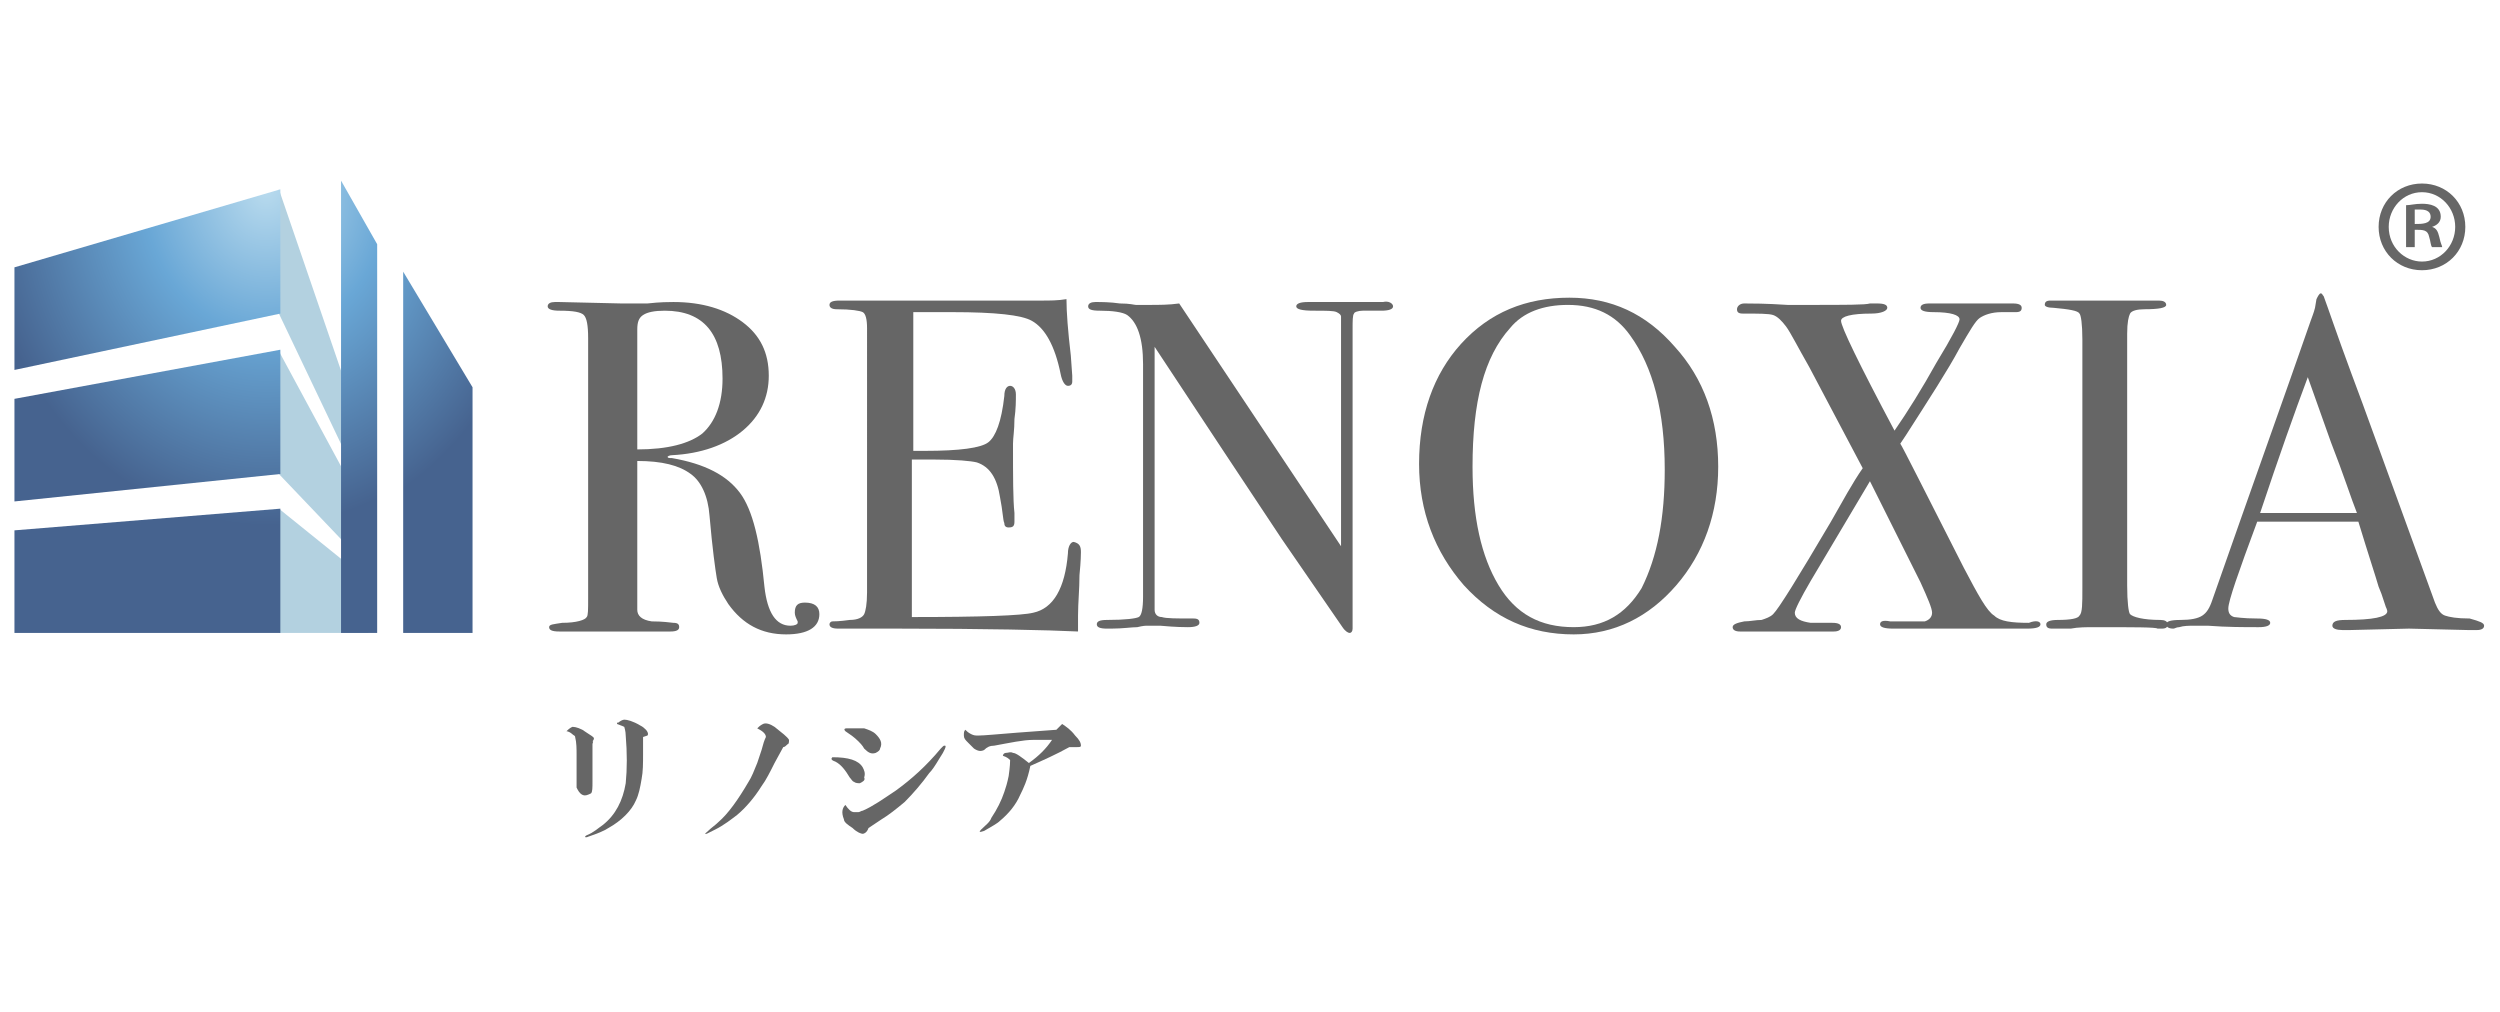 <?xml version="1.0" encoding="utf-8"?>
<!-- Generator: Adobe Illustrator 23.0.4, SVG Export Plug-In . SVG Version: 6.00 Build 0)  -->
<svg version="1.1" id="レイヤー_1" xmlns="http://www.w3.org/2000/svg" xmlns:xlink="http://www.w3.org/1999/xlink" x="0px"
	 y="0px" viewBox="0 0 173 70" style="enable-background:new 0 0 173 70;" xml:space="preserve">
<style type="text/css">
	.st0{fill-rule:evenodd;clip-rule:evenodd;fill:#B3D1E0;}
	.st1{fill:url(#SVGID_1_);}
	.st2{fill:url(#SVGID_2_);}
	.st3{fill:url(#SVGID_3_);}
	.st4{fill:url(#SVGID_4_);}
	.st5{fill:url(#SVGID_5_);}
	.st6{fill:#666666;}
</style>
<g>
	<g>
		<path class="st0" d="M19.3,13.1v8.6l6.1,12.8v-3.6L19.3,13.1z M19.3,32.8l6.1,6.4v-3.6l-6.1-11.3V32.8z M19.3,43.8l6.2,0v-3.6
			l-6.2-5V43.8z"/>
		<g>
			
				<radialGradient id="SVGID_1_" cx="212.638" cy="-0.476" r="20.861" gradientTransform="matrix(-0.961 0 0 1.136 222.784 13.58)" gradientUnits="userSpaceOnUse">
				<stop  offset="0" style="stop-color:#B9DBEE"/>
				<stop  offset="0.426" style="stop-color:#69A7D6"/>
				<stop  offset="0.984" style="stop-color:#46638F"/>
			</radialGradient>
			<polygon class="st1" points="19.4,43.8 1,43.8 1,36.7 19.4,35.2 			"/>
			
				<radialGradient id="SVGID_2_" cx="212.638" cy="-0.474" r="20.86" gradientTransform="matrix(-0.961 0 0 1.136 222.784 13.58)" gradientUnits="userSpaceOnUse">
				<stop  offset="0" style="stop-color:#B9DBEE"/>
				<stop  offset="0.426" style="stop-color:#69A7D6"/>
				<stop  offset="0.984" style="stop-color:#46638F"/>
			</radialGradient>
			<polygon class="st2" points="19.4,32.8 1,34.7 1,27.6 19.4,24.2 			"/>
			
				<radialGradient id="SVGID_3_" cx="212.638" cy="-0.475" r="20.861" gradientTransform="matrix(-0.961 0 0 1.136 222.784 13.58)" gradientUnits="userSpaceOnUse">
				<stop  offset="0" style="stop-color:#B9DBEE"/>
				<stop  offset="0.426" style="stop-color:#69A7D6"/>
				<stop  offset="0.984" style="stop-color:#46638F"/>
			</radialGradient>
			<polygon class="st3" points="19.4,13.1 19.4,21.7 1,25.6 1,18.5 			"/>
			
				<radialGradient id="SVGID_4_" cx="212.638" cy="-0.475" r="20.861" gradientTransform="matrix(-0.961 0 0 1.136 222.784 13.58)" gradientUnits="userSpaceOnUse">
				<stop  offset="0" style="stop-color:#B9DBEE"/>
				<stop  offset="0.426" style="stop-color:#69A7D6"/>
				<stop  offset="0.984" style="stop-color:#46638F"/>
			</radialGradient>
			<polygon class="st4" points="26.1,43.8 23.6,43.8 23.6,12.5 26.1,16.9 			"/>
			
				<radialGradient id="SVGID_5_" cx="212.637" cy="0.709" r="20.059" gradientTransform="matrix(-0.961 0 0 1.136 222.784 13.58)" gradientUnits="userSpaceOnUse">
				<stop  offset="0" style="stop-color:#B9DBEE"/>
				<stop  offset="0.426" style="stop-color:#69A7D6"/>
				<stop  offset="0.984" style="stop-color:#46638F"/>
			</radialGradient>
			<polygon class="st5" points="32.7,43.8 27.9,43.8 27.9,18.8 32.7,26.8 			"/>
		</g>
	</g>
	<g>
		<path class="st6" d="M56.7,42.5c0,0.9-0.8,1.4-2.3,1.4c-1.7,0-3-0.7-4-2.1c-0.4-0.6-0.7-1.2-0.8-1.8c-0.1-0.6-0.3-2-0.5-4.3
			c-0.1-1.4-0.6-2.4-1.3-2.9c-0.8-0.6-2-0.9-3.7-0.9v10.3c0,0.4,0.3,0.7,1,0.8c0.2,0,0.7,0,1.5,0.1c0.3,0,0.4,0.1,0.4,0.3
			c0,0.2-0.2,0.3-0.6,0.3h-0.4c-0.2,0-1.1,0-2.8,0c-0.3,0-0.9,0-1.7,0c-0.8,0-1.3,0-1.5,0h-1.3c-0.5,0-0.7-0.1-0.7-0.3
			c0-0.2,0.3-0.2,0.9-0.3c1,0,1.6-0.2,1.7-0.4c0.1-0.1,0.1-0.5,0.1-1.3v-18c0-0.9-0.1-1.4-0.3-1.6c-0.2-0.2-0.7-0.3-1.7-0.3
			c-0.5,0-0.8-0.1-0.8-0.3c0-0.2,0.2-0.3,0.5-0.3c0.1,0,0.2,0,0.3,0l4.3,0.1c0.4,0,1,0,1.8,0c0.9-0.1,1.5-0.1,1.8-0.1
			c2,0,3.6,0.5,4.8,1.4c1.2,0.9,1.8,2.1,1.8,3.7c0,1.5-0.6,2.8-1.8,3.8c-1.2,1-2.9,1.6-4.9,1.7c-0.2,0-0.3,0.1-0.3,0.1
			c0,0.1,0.1,0.1,0.3,0.1c2.3,0.4,3.8,1.2,4.7,2.4c0.9,1.2,1.4,3.4,1.7,6.5c0.2,1.8,0.8,2.7,1.8,2.7c0.3,0,0.5-0.1,0.5-0.2
			c0,0,0,0,0-0.1c-0.1-0.2-0.2-0.4-0.2-0.6c0-0.5,0.2-0.7,0.7-0.7C56.4,41.7,56.7,42,56.7,42.5z M50,26.2c0-3.1-1.3-4.7-4-4.7
			c-0.7,0-1.2,0.1-1.5,0.3c-0.3,0.2-0.4,0.5-0.4,1v8.3c2.1,0,3.6-0.4,4.5-1.1C49.5,29.2,50,27.9,50,26.2z"/>
		<path class="st6" d="M74.8,38.2c0,0.1,0,0.6-0.1,1.6c0,1-0.1,1.9-0.1,2.8v1.1c-2.1-0.1-6.3-0.2-12.6-0.2c-0.8,0-1.5,0-2.2,0
			c-0.7,0-1.2,0-1.5,0H58c-0.4,0-0.6-0.1-0.6-0.3c0-0.1,0.1-0.2,0.2-0.2c0.1,0,0.5,0,1.2-0.1c0.6,0,0.9-0.2,1-0.4
			c0.1-0.2,0.2-0.7,0.2-1.5V22.7c0-0.6-0.1-1-0.3-1.1c-0.2-0.1-0.8-0.2-1.8-0.2c-0.3,0-0.5-0.1-0.5-0.3c0-0.2,0.2-0.3,0.7-0.3h5.6
			c0.2,0,1.4,0,3.7,0c2.3,0,3.8,0,4.6,0c0.7,0,1.2,0,1.8-0.1c0,0.9,0.1,2.2,0.3,3.9l0.1,1.4c0,0.1,0,0.2,0,0.4
			c0,0.2-0.1,0.3-0.3,0.3c-0.2,0-0.4-0.3-0.5-0.8c-0.4-2-1.1-3.2-2-3.7c-0.7-0.4-2.5-0.6-5.5-0.6h-2.7v9.6H64c2.4,0,3.9-0.2,4.4-0.6
			c0.5-0.4,0.9-1.4,1.1-3.2c0-0.5,0.2-0.7,0.4-0.7c0.2,0,0.4,0.2,0.4,0.6c0,0.4,0,1-0.1,1.7c0,0.8-0.1,1.3-0.1,1.7
			c0,2.3,0,3.9,0.1,4.8c0,0.2,0,0.4,0,0.6c0,0.3-0.1,0.4-0.4,0.4c-0.2,0-0.3-0.1-0.3-0.3c-0.1-0.2-0.1-0.8-0.3-1.8
			c-0.2-1.3-0.7-2.1-1.6-2.4c-0.4-0.1-1.4-0.2-3-0.2h-1.5v10.9c4.8,0,7.6-0.1,8.4-0.3c1.4-0.3,2.2-1.7,2.4-4.1
			c0-0.5,0.2-0.8,0.4-0.8C74.7,37.6,74.8,37.8,74.8,38.2z"/>
		<path class="st6" d="M96.4,21.2c0,0.2-0.3,0.3-0.8,0.3h-0.7h-0.6c-0.3,0-0.6,0.1-0.6,0.2c-0.1,0.1-0.1,0.5-0.1,1.1v18.7
			c0,1.1,0,1.8,0,2c0,0.2-0.1,0.3-0.2,0.3c-0.1,0-0.3-0.1-0.5-0.4l-4.2-6.1c-2.4-3.6-5.3-8-8.8-13.3v18.2c0,0.3,0.2,0.5,0.5,0.5
			c0.3,0.1,1,0.1,2.2,0.1c0.3,0,0.4,0.1,0.4,0.3c0,0.2-0.3,0.3-0.8,0.3c-0.2,0-0.8,0-1.9-0.1c-0.3,0-0.7,0-1,0c0,0-0.2,0-0.6,0.1
			c-0.4,0-1,0.1-1.8,0.1h-0.3c-0.5,0-0.7-0.1-0.7-0.3c0-0.2,0.2-0.3,0.7-0.3c1.3,0,2-0.1,2.2-0.2c0.2-0.1,0.3-0.6,0.3-1.4V25.2
			c0-1.8-0.4-2.9-1.1-3.4c-0.3-0.2-1-0.3-1.9-0.3c-0.6,0-0.8-0.1-0.8-0.3c0-0.2,0.2-0.3,0.5-0.3c0.4,0,1,0,1.7,0.1
			c0.7,0,1,0.1,1.1,0.1c0.1,0,0.4,0,0.9,0c0.7,0,1.4,0,2.1-0.1l11.2,16.8V23.1c0-0.7,0-1.1,0-1.2c0-0.1-0.1-0.2-0.3-0.3
			c-0.2-0.1-0.7-0.1-1.6-0.1c-0.8,0-1.2-0.1-1.2-0.3c0-0.2,0.3-0.3,0.8-0.3h1.1c0.3,0,0.6,0,0.9,0c0.3,0,0.6,0,0.6,0
			c0,0,0.2,0,0.6,0c0.3,0,0.7,0,1,0h1C96.1,20.8,96.4,21,96.4,21.2z"/>
		<path class="st6" d="M118.9,32.3c0,3.2-1,6-2.9,8.2c-1.9,2.2-4.3,3.4-7.1,3.4c-3,0-5.5-1.1-7.6-3.4c-2-2.3-3.1-5.1-3.1-8.4
			c0-3.4,1-6.2,2.9-8.3c2-2.2,4.5-3.2,7.5-3.2c2.9,0,5.3,1.1,7.3,3.4C117.9,26.2,118.9,29,118.9,32.3z M115.2,32.5
			c0-4-0.8-7.1-2.4-9.3c-1-1.4-2.4-2.1-4.3-2.1c-1.7,0-3.1,0.5-4,1.6c-1.8,2-2.6,5.1-2.6,9.6c0,3.5,0.6,6.2,1.8,8.2s2.9,2.9,5.2,2.9
			c2.1,0,3.6-0.9,4.7-2.7C114.7,38.5,115.2,35.8,115.2,32.5z"/>
		<path class="st6" d="M141.2,43.2c0,0.2-0.3,0.3-0.9,0.3c-0.7,0-1.5,0-2.3,0c-0.8,0-1.5,0-2.3,0c-1,0-2.1,0-3.3,0
			c-0.6,0-1.1,0-1.4,0c-0.6,0-0.9-0.1-0.9-0.3c0-0.2,0.2-0.3,0.7-0.2h1.5c0.5,0,0.8,0,0.9,0c0.3-0.1,0.5-0.3,0.5-0.6
			c0-0.3-0.3-1-0.8-2.1l-3.5-7l-4.1,6.9c-0.7,1.2-1.1,2-1.1,2.2c0,0.4,0.4,0.6,1.1,0.7c0,0,0.4,0,1.5,0c0.4,0,0.6,0.1,0.6,0.3
			c0,0.2-0.2,0.3-0.5,0.3h-3.7h-2.8c-0.3,0-0.5-0.1-0.5-0.3c0-0.2,0.3-0.3,0.8-0.4c0.4,0,0.8-0.1,1.2-0.1c0.3-0.1,0.6-0.2,0.8-0.4
			c0.4-0.4,1.7-2.5,4-6.4c0.8-1.4,1.5-2.7,2.2-3.7l-3.7-7c-0.8-1.4-1.3-2.4-1.6-2.8c-0.3-0.4-0.6-0.7-0.9-0.8
			c-0.3-0.1-1-0.1-2.1-0.1c-0.3,0-0.4-0.1-0.4-0.3c0-0.2,0.2-0.4,0.5-0.4c0.5,0,1.5,0,3,0.1c0.7,0,1.2,0,1.5,0c2.5,0,3.9,0,4.2-0.1
			h0.5c0.5,0,0.7,0.1,0.7,0.3c0,0.2-0.4,0.4-1.1,0.4c-1.4,0-2.1,0.2-2.1,0.5c0,0.4,1.2,2.9,3.7,7.6c0.9-1.3,1.9-2.9,2.9-4.7
			c1.1-1.8,1.6-2.8,1.6-3c0-0.3-0.6-0.5-1.8-0.5c-0.6,0-0.9-0.1-0.9-0.3c0-0.2,0.2-0.3,0.6-0.3c0.3,0,0.7,0,1.2,0c0.5,0,1,0,1.2,0
			c0.1,0,0.6,0,1.5,0c0.9,0,1.4,0,1.6,0h0.3c0.4,0,0.6,0.1,0.6,0.3c0,0.2-0.1,0.3-0.4,0.3c0,0-0.4,0-1,0c-0.7,0-1.2,0.2-1.5,0.4
			c-0.3,0.2-0.7,0.9-1.4,2.1c-0.8,1.5-2.1,3.5-3.7,6l-0.4,0.6c0.2,0.3,1.6,3.1,4.4,8.6c1,1.9,1.6,3,2.1,3.3c0.4,0.4,1.2,0.5,2.4,0.5
			C140.9,42.9,141.2,43,141.2,43.2z"/>
		<path class="st6" d="M150,43.2c0,0.2-0.1,0.3-0.4,0.3h-0.3c-0.1-0.1-1.6-0.1-4.4-0.1c-0.5,0-1.1,0-1.6,0.1c-0.3,0-0.7,0-1.3,0
			c-0.3,0-0.4-0.1-0.4-0.3c0-0.2,0.3-0.3,0.8-0.3c0.9,0,1.4-0.1,1.5-0.3c0.2-0.2,0.2-0.8,0.2-1.9V23.5c0-1.1-0.1-1.7-0.2-1.8
			c-0.1-0.2-0.7-0.3-1.8-0.4c-0.4,0-0.6-0.1-0.6-0.2c0-0.2,0.1-0.3,0.4-0.3h4.4c0.3,0,1,0,1.9,0l1.2,0c0.3,0,0.5,0.1,0.5,0.3
			c0,0.2-0.5,0.3-1.5,0.3c-0.5,0-0.9,0.1-1,0.3c-0.1,0.2-0.2,0.6-0.2,1.4v17.4c0,1.2,0.1,1.9,0.2,2c0.2,0.2,0.9,0.4,2.1,0.4
			C149.8,42.9,150,43,150,43.2z"/>
		<path class="st6" d="M171.9,43.3c0,0.2-0.2,0.3-0.5,0.3c-0.2,0-0.4,0-0.6,0l-4.1-0.1l-4.1,0.1c-0.2,0-0.3,0-0.5,0
			c-0.4,0-0.7-0.1-0.7-0.3c0-0.3,0.3-0.4,0.9-0.4c1.9,0,2.9-0.2,2.9-0.6c0,0,0-0.1-0.1-0.3l-0.3-0.9l-0.2-0.5
			c-0.2-0.7-0.7-2.2-1.4-4.5h-7c-1.3,3.5-2,5.5-2,6c0,0.3,0.1,0.5,0.4,0.6c0.1,0,0.6,0.1,1.6,0.1c0.6,0,0.9,0.1,0.9,0.3
			c0,0.2-0.3,0.3-0.8,0.3c-1,0-2.2,0-3.5-0.1c-0.3,0-0.7,0-1,0c-0.3,0-0.7,0-1,0.1c-0.2,0-0.3,0.1-0.4,0.1c-0.3,0-0.5-0.1-0.5-0.3
			c0-0.2,0.3-0.3,1-0.3c0.7,0,1.2-0.1,1.5-0.3c0.3-0.2,0.5-0.5,0.7-1.1c2.8-8,5.1-14.4,6.8-19.3c0.1-0.3,0.2-0.5,0.3-0.9l0.1-0.6
			c0.1-0.2,0.2-0.4,0.3-0.4c0.1,0,0.1,0.1,0.2,0.2c0.3,0.8,0.9,2.6,1.9,5.3c0.8,2.1,2.7,7.4,5.8,15.9c0.2,0.5,0.4,0.8,0.7,0.9
			c0.3,0.1,0.8,0.2,1.7,0.2C171.6,43,171.9,43.1,171.9,43.3z M163.1,35.5c-0.4-1-0.9-2.6-1.8-4.9l-1.6-4.5c-0.9,2.4-2,5.5-3.3,9.4
			H163.1z"/>
	</g>
	<g>
		<path class="st6" d="M41,51.5l0,1.4c0,0.5,0,1,0,1.2c0,0.4,0,0.7-0.1,0.8c-0.2,0.1-0.4,0.2-0.6,0.1c-0.2-0.1-0.3-0.3-0.4-0.5
			c0-0.3,0-0.6,0-0.9c0-0.3,0-0.7,0-1.3c0-0.5,0-0.9-0.1-1.3c0-0.1-0.1-0.1-0.2-0.2c-0.1-0.1-0.3-0.2-0.4-0.2
			c0.1-0.1,0.2-0.2,0.4-0.3c0.1,0,0.3,0,0.7,0.2l0.3,0.2c0.3,0.2,0.5,0.3,0.5,0.4c0,0,0,0.1-0.1,0.2C41.1,51.3,41,51.4,41,51.5z
			 M44.5,51v1.2c0,0.6,0,1.2-0.1,1.7c-0.1,0.6-0.2,1.1-0.4,1.5c-0.3,0.7-1,1.4-1.9,1.9c-0.3,0.2-0.8,0.4-1.4,0.6
			c-0.2,0.1-0.3,0-0.1-0.1c0.5-0.2,0.8-0.5,1.1-0.7c0.9-0.7,1.4-1.7,1.6-2.9c0.1-1,0.1-2.1,0-3.3c0-0.3-0.1-0.6-0.1-0.6
			c0,0-0.2-0.1-0.5-0.2c0-0.1,0-0.1,0.1-0.1c0.1-0.1,0.3-0.2,0.4-0.2c0.2,0,0.6,0.1,1.1,0.4c0.2,0.1,0.3,0.2,0.4,0.3
			c0.1,0.1,0.2,0.3,0.1,0.4L44.5,51z"/>
		<path class="st6" d="M54.2,51.7l-0.6,1.1c-0.3,0.6-0.6,1.2-0.9,1.6c-0.5,0.8-1.1,1.5-1.7,2c-0.4,0.3-0.9,0.7-1.5,1
			c-0.2,0.1-0.4,0.2-0.6,0.3c-0.2,0-0.1,0,0.1-0.2c0.2-0.2,0.5-0.4,0.7-0.6c0.7-0.6,1.4-1.6,2.1-2.8c0.2-0.3,0.4-0.8,0.6-1.3
			c0.1-0.3,0.2-0.6,0.3-0.9c0.1-0.4,0.2-0.7,0.3-0.9c0-0.2-0.2-0.4-0.6-0.6c0.1-0.1,0.2-0.2,0.4-0.3c0.2-0.1,0.5,0,0.8,0.2
			c0.5,0.4,0.9,0.7,1,0.9c0,0.1,0,0.3-0.1,0.3C54.4,51.6,54.3,51.7,54.2,51.7z"/>
		<path class="st6" d="M59.5,54.2c-0.1,0-0.3,0-0.4-0.1c-0.1,0-0.2-0.2-0.3-0.3c-0.3-0.5-0.6-0.9-1-1.1c-0.3-0.1-0.3-0.2-0.2-0.3
			c1.1,0,1.8,0.2,2.1,0.7c0.1,0.2,0.2,0.4,0.1,0.7C59.9,54,59.7,54.1,59.5,54.2z M58.5,55.7c0.2,0.3,0.4,0.5,0.6,0.5
			c0.1,0,0.2,0,0.3,0c0.1,0,0.2-0.1,0.3-0.1c0.7-0.3,1.4-0.8,2.3-1.4c1.1-0.8,2.1-1.7,3.1-2.9c0,0,0.1-0.1,0.1-0.1
			c0.1-0.1,0.1-0.1,0.2-0.1c0.1,0,0,0.3-0.4,0.9c-0.3,0.5-0.5,0.8-0.7,1c-0.5,0.7-1.1,1.4-1.7,2c-0.6,0.5-1.1,0.9-1.6,1.2l-0.9,0.6
			c-0.1,0.3-0.3,0.4-0.4,0.4c-0.1,0-0.4-0.1-0.7-0.4c-0.3-0.2-0.6-0.4-0.6-0.6C58.2,56.2,58.3,55.9,58.5,55.7z M58.6,50.4
			c0.5,0,1,0,1.2,0c0.3,0.1,0.6,0.2,0.8,0.4c0.3,0.3,0.5,0.6,0.3,1c0,0.1-0.1,0.2-0.3,0.3c-0.3,0.1-0.5,0-0.8-0.3
			c-0.1-0.2-0.3-0.4-0.4-0.5c-0.3-0.3-0.6-0.5-0.9-0.7C58.4,50.5,58.4,50.4,58.6,50.4z"/>
		<path class="st6" d="M72.8,51.2c-0.6,0-1,0-1.3,0c-0.7,0-1.6,0.2-2.7,0.4c-0.3,0-0.5,0.1-0.7,0.3c-0.2,0.1-0.4,0.1-0.7-0.1
			c-0.1-0.1-0.2-0.2-0.4-0.4c-0.2-0.2-0.3-0.3-0.3-0.5c0-0.2,0-0.3,0.1-0.4c0.1,0.1,0.2,0.2,0.4,0.3c0.2,0.1,0.3,0.1,0.5,0.1
			c0.4,0,1.4-0.1,2.7-0.2l2.7-0.2l0.4-0.4c0.3,0.2,0.6,0.4,0.9,0.8c0.3,0.3,0.4,0.5,0.4,0.7c0,0.1-0.1,0.1-0.3,0.1
			c-0.1,0-0.3,0-0.5,0c-0.9,0.5-1.8,0.9-2.7,1.3c-0.2,1-0.5,1.6-0.7,2c-0.3,0.7-0.8,1.3-1.4,1.8c-0.2,0.2-0.6,0.4-1.1,0.7
			c-0.3,0.1-0.4,0.1-0.2-0.1c0.3-0.3,0.6-0.5,0.7-0.8c0.4-0.6,0.7-1.2,0.9-1.8c0.1-0.3,0.2-0.6,0.3-1.1c0.1-0.7,0.1-1,0.1-1.1
			c-0.1-0.1-0.2-0.2-0.5-0.3c0-0.1,0.1-0.2,0.2-0.2c0.2,0,0.3-0.1,0.5,0c0.2,0,0.6,0.3,1.1,0.7C71.9,52.3,72.4,51.8,72.8,51.2z"/>
	</g>
</g>
<g>
	<path class="st6" d="M167.6,12.7c1.7,0,3,1.3,3,3c0,1.7-1.3,3-3,3c-1.7,0-3-1.3-3-3C164.6,14,165.9,12.7,167.6,12.7z M167.6,18.1
		c1.3,0,2.3-1.1,2.3-2.4s-1-2.4-2.3-2.4c-1.3,0-2.3,1.1-2.3,2.4C165.3,17.1,166.4,18.1,167.6,18.1z M166.5,17.2v-3
		c0.3,0,0.6-0.1,1.1-0.1c0.5,0,1.3,0.1,1.3,0.9c0,0.4-0.3,0.6-0.6,0.7v0c0.3,0.1,0.4,0.3,0.5,0.7c0.1,0.5,0.2,0.6,0.2,0.7h-0.7
		c-0.1-0.1-0.1-0.4-0.2-0.7c-0.1-0.5-0.4-0.5-1-0.5v1.2H166.5z M167.1,15.5c0.5,0,1.1,0,1.1-0.5c0-0.3-0.2-0.5-0.7-0.5
		c-0.2,0-0.3,0-0.4,0V15.5z"/>
</g>
</svg>
